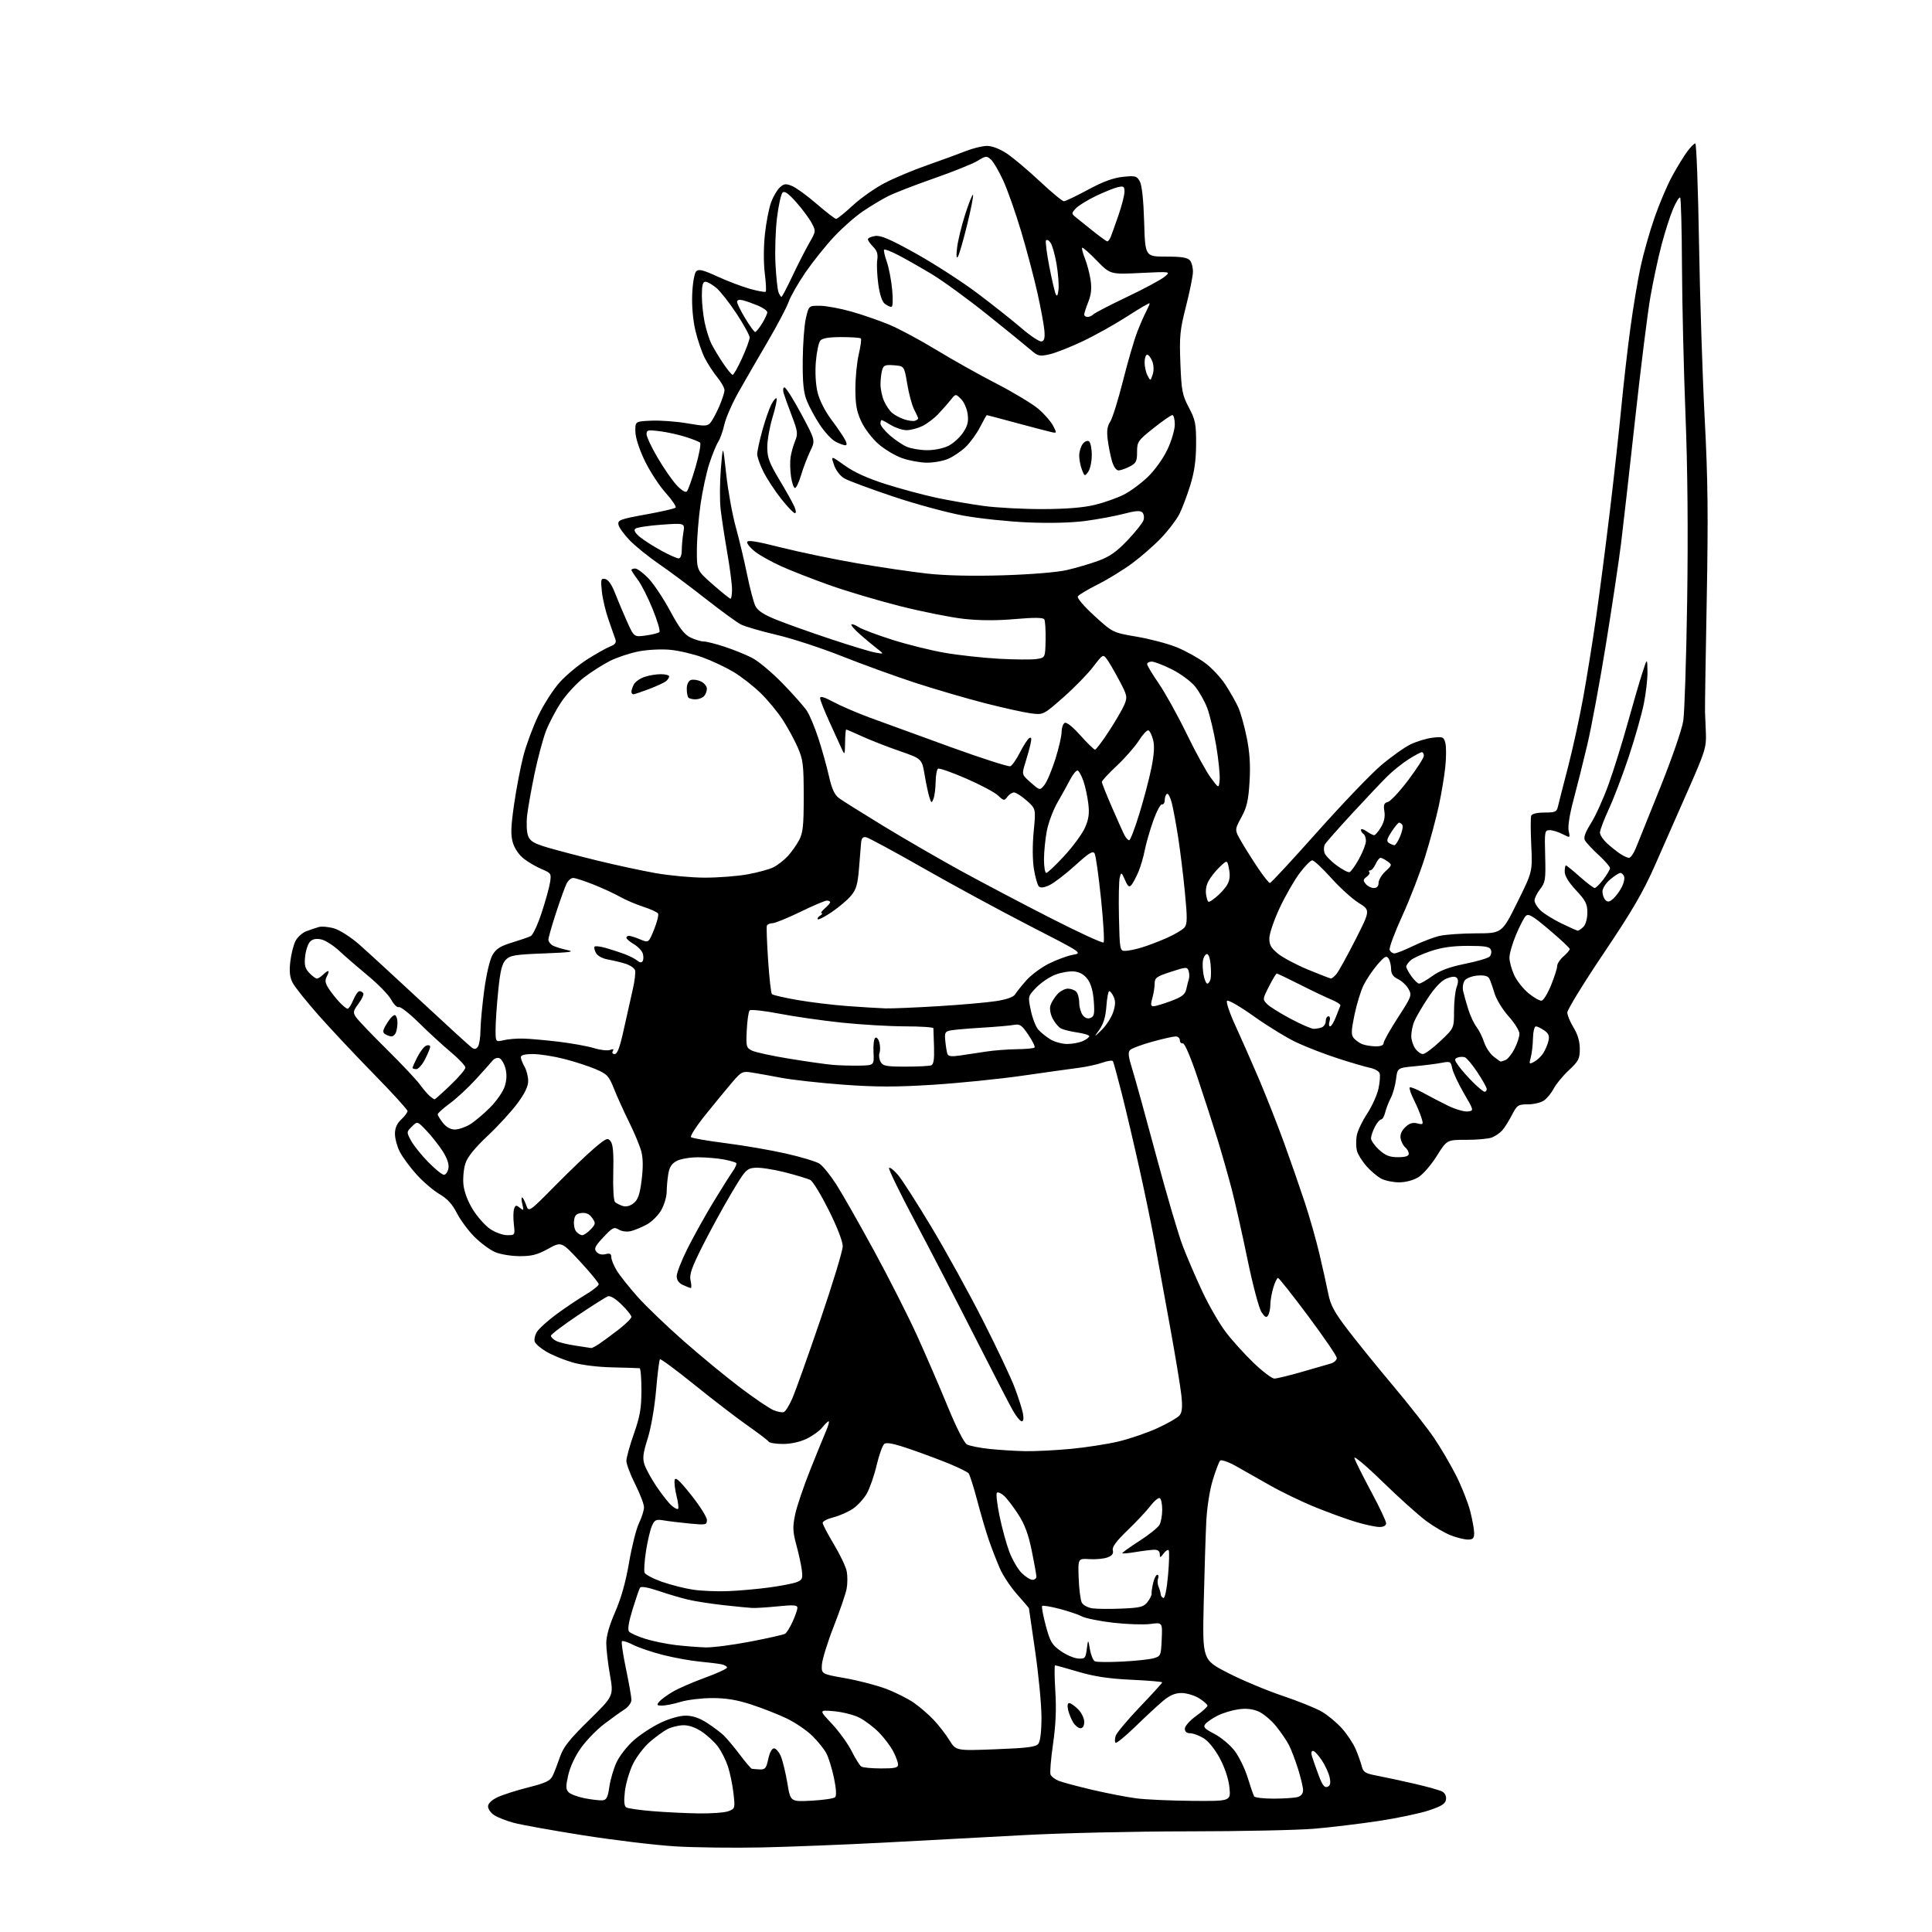 <?xml version="1.0" encoding="UTF-8" standalone="no"?>
<svg 
  version="1.1" 
  xmlns="http://www.w3.org/2000/svg" 
  xmlns:xlink="http://www.w3.org/1999/xlink" 
  xmlns:svg="http://www.w3.org/2000/svg"
  xmlns:rdf="http://www.w3.org/1999/02/22-rdf-syntax-ns#"
  xmlns:cc="http://creativecommons.org/ns#"
  xmlns:dc="http://purl.org/dc/elements/1.1/"
  viewBox="0 0 768 768"
  width="768"
  height="768"
>
<style>svg {background-color: white; }</style>"
<path stroke="none" fill="black" fill-rule="evenodd" d="M303.00,734.38C291.73,734.62 276.11,734.43 268.29,733.95C260.48,733.47 244.05,731.49 231.79,729.56C219.53,727.62 207.11,725.39 204.19,724.59C201.27,723.80 197.78,722.43 196.44,721.55C195.10,720.67 194.00,719.12 194.00,718.09C194.00,716.92 195.40,715.56 197.75,714.44C199.81,713.46 205.32,711.69 210.00,710.52C216.88,708.78 218.72,707.91 219.68,705.94C220.33,704.60 221.62,701.25 222.56,698.50C223.92,694.50 226.22,691.57 234.10,683.84C243.94,674.18 243.94,674.18 242.47,665.84C241.66,661.25 241.00,655.55 241.00,653.16C241.00,650.38 242.27,645.94 244.54,640.77C246.89,635.42 248.75,628.83 250.06,621.13C251.15,614.75 252.93,607.70 254.02,605.45C255.11,603.21 256.00,600.37 256.00,599.16C256.00,597.94 254.43,593.82 252.50,590.00C250.57,586.18 249.00,582.00 249.00,580.73C249.00,579.45 250.34,574.60 251.98,569.95C254.40,563.08 254.96,559.87 254.98,552.75C254.99,547.94 254.66,543.95 254.25,543.89C253.84,543.83 249.00,543.68 243.50,543.55C237.52,543.42 231.09,542.62 227.50,541.56C224.20,540.59 219.64,538.73 217.37,537.42C215.09,536.12 212.95,534.30 212.59,533.39C212.24,532.47 212.66,530.64 213.52,529.32C214.39,528.00 217.85,524.89 221.23,522.41C224.60,519.93 229.75,516.46 232.68,514.71C235.61,512.96 238.00,511.07 238.00,510.50C238.00,509.93 234.67,505.87 230.59,501.48C223.19,493.50 223.19,493.50 217.86,496.44C213.60,498.79 211.34,499.37 206.52,499.34C203.21,499.33 198.83,498.60 196.79,497.72C194.75,496.85 191.07,494.12 188.60,491.66C186.14,489.19 182.99,484.94 181.61,482.21C179.82,478.69 177.80,476.48 174.66,474.65C172.22,473.22 168.12,469.70 165.54,466.83C162.95,463.96 159.98,459.91 158.92,457.84C157.86,455.77 157.00,452.57 157.00,450.71C157.00,448.42 157.79,446.60 159.50,445.00C160.88,443.71 162.00,442.20 162.00,441.65C162.00,441.10 156.02,434.54 148.71,427.07C141.40,419.61 131.47,409.04 126.65,403.59C121.83,398.14 117.19,392.33 116.33,390.67C115.19,388.46 114.94,386.20 115.40,382.24C115.75,379.26 116.68,375.58 117.47,374.05C118.26,372.53 120.16,370.80 121.70,370.21C123.24,369.62 125.49,368.85 126.71,368.51C127.92,368.17 130.72,368.43 132.92,369.09C135.13,369.76 139.54,372.59 142.72,375.38C145.90,378.18 156.98,388.35 167.34,397.98C177.70,407.62 186.83,415.95 187.62,416.50C188.65,417.21 189.33,417.07 190.01,416.00C190.54,415.18 190.99,412.25 191.00,409.50C191.02,406.75 191.69,399.62 192.48,393.66C193.31,387.41 194.70,381.47 195.75,379.66C197.18,377.18 198.85,376.11 203.53,374.68C206.82,373.68 210.18,372.52 211.00,372.10C211.82,371.69 213.75,367.57 215.27,362.95C216.80,358.32 218.32,352.87 218.64,350.83C219.21,347.29 219.07,347.06 215.42,345.53C213.32,344.66 210.14,342.82 208.34,341.44C206.37,339.94 204.60,337.39 203.89,335.04C202.96,331.91 203.05,328.87 204.35,319.78C205.25,313.53 206.92,304.84 208.05,300.46C209.19,296.08 211.87,288.86 214.01,284.42C216.15,279.97 219.96,274.04 222.48,271.24C225.00,268.44 229.98,264.29 233.56,262.03C237.14,259.77 241.23,257.48 242.65,256.94C244.47,256.25 245.06,255.45 244.66,254.23C244.35,253.28 243.13,249.80 241.95,246.50C240.77,243.20 239.56,238.09 239.25,235.15C238.75,230.31 238.88,229.83 240.57,230.16C241.74,230.38 243.16,232.38 244.38,235.51C245.44,238.25 247.60,243.37 249.17,246.88C252.02,253.27 252.02,253.27 256.72,252.62C259.30,252.27 261.74,251.65 262.13,251.24C262.52,250.83 261.32,246.74 259.45,242.14C257.59,237.54 254.92,232.28 253.53,230.45C252.14,228.63 251.00,226.88 251.00,226.57C251.00,226.26 251.68,226.00 252.50,226.00C253.33,226.00 255.69,227.75 257.75,229.89C259.81,232.03 263.70,237.85 266.38,242.84C270.12,249.78 272.04,252.26 274.54,253.45C276.33,254.30 278.67,255.00 279.74,255.00C280.80,255.00 284.55,255.94 288.06,257.10C291.58,258.25 296.49,260.24 298.98,261.52C301.47,262.80 306.92,267.37 311.10,271.67C315.28,275.98 319.60,280.85 320.71,282.50C321.81,284.15 323.89,289.10 325.32,293.50C326.76,297.90 328.64,304.65 329.51,308.50C330.68,313.67 331.75,315.97 333.57,317.31C334.92,318.30 342.93,323.32 351.35,328.46C359.78,333.59 373.61,341.60 382.09,346.24C390.56,350.88 406.61,359.33 417.75,365.01C428.88,370.69 438.31,375.02 438.69,374.64C439.07,374.26 438.62,366.49 437.68,357.36C436.74,348.24 435.60,340.10 435.13,339.27C434.46,338.07 432.92,339.02 427.40,344.02C423.60,347.46 419.03,350.97 417.24,351.83C415.03,352.88 413.65,353.05 412.96,352.36C412.40,351.80 411.52,348.68 410.99,345.42C410.42,341.85 410.39,335.93 410.91,330.50C411.78,321.50 411.78,321.50 408.14,318.26C406.14,316.49 403.87,315.02 403.11,315.01C402.35,315.01 401.14,315.79 400.44,316.75C399.24,318.39 399.01,318.36 396.72,316.21C395.38,314.95 389.67,311.91 384.03,309.47C378.39,307.02 373.38,305.26 372.89,305.57C372.40,305.87 371.97,308.23 371.93,310.81C371.89,313.39 371.51,316.40 371.08,317.50C370.34,319.39 370.25,319.36 369.47,317.00C369.02,315.62 368.16,311.60 367.56,308.06C366.47,301.62 366.47,301.62 357.49,298.51C352.54,296.79 345.86,294.18 342.63,292.69C339.40,291.21 336.59,290.00 336.38,290.00C336.17,290.00 335.97,292.36 335.93,295.25C335.87,299.96 335.75,300.24 334.75,298.00C334.14,296.62 331.92,291.76 329.82,287.19C327.72,282.62 326.00,278.28 326.00,277.54C326.00,276.60 327.59,277.05 331.25,279.02C334.14,280.58 340.77,283.43 346.00,285.36C351.23,287.29 365.58,292.52 377.91,296.98C390.24,301.44 400.91,304.87 401.62,304.59C402.33,304.32 404.05,301.85 405.44,299.12C406.83,296.38 408.49,293.81 409.14,293.42C409.98,292.89 410.14,293.51 409.68,295.59C409.34,297.19 408.40,300.62 407.59,303.20C406.12,307.90 406.12,307.90 409.75,311.08C413.37,314.26 413.37,314.26 415.17,312.04C416.16,310.81 418.10,306.23 419.49,301.85C420.87,297.48 422.00,292.60 422.00,291.01C422.00,289.42 422.54,287.79 423.19,287.38C423.94,286.92 426.30,288.79 429.46,292.32C432.26,295.44 434.88,298.00 435.29,298.00C435.70,298.00 438.20,294.70 440.83,290.66C443.47,286.62 446.23,281.86 446.97,280.08C448.22,277.05 448.09,276.43 444.90,270.43C443.03,266.91 440.81,263.11 439.98,261.99C438.49,260.00 438.35,260.08 434.53,265.09C432.37,267.93 427.03,273.39 422.67,277.23C414.73,284.22 414.73,284.22 409.68,283.55C406.90,283.18 398.69,281.36 391.43,279.50C384.18,277.64 371.78,274.01 363.87,271.44C355.97,268.86 342.84,264.10 334.69,260.86C326.54,257.62 314.84,253.79 308.69,252.36C302.54,250.92 296.17,249.07 294.54,248.24C292.92,247.41 286.62,242.82 280.54,238.05C274.47,233.27 266.12,227.05 262.00,224.23C257.88,221.40 252.62,217.16 250.33,214.80C248.03,212.43 246.01,209.61 245.83,208.52C245.53,206.74 246.63,206.33 256.69,204.52C262.84,203.41 268.18,202.18 268.56,201.79C268.94,201.40 267.16,198.75 264.60,195.90C262.03,193.05 258.30,187.30 256.29,183.13C254.06,178.49 252.61,173.97 252.57,171.52C252.50,167.50 252.50,167.50 259.00,167.22C262.57,167.07 268.99,167.55 273.26,168.29C280.15,169.48 281.17,169.46 282.39,168.07C283.14,167.21 284.71,164.31 285.88,161.62C287.04,158.94 288.00,156.01 288.00,155.10C288.00,154.20 286.71,151.89 285.14,149.98C283.57,148.07 281.32,144.60 280.13,142.27C278.95,139.95 277.27,135.00 276.40,131.27C275.44,127.14 274.96,121.49 275.17,116.79C275.36,112.45 276.05,108.55 276.75,107.85C277.74,106.86 279.47,107.29 285.24,109.94C289.24,111.77 295.07,113.98 298.20,114.85C301.34,115.72 304.12,116.21 304.38,115.95C304.65,115.69 304.48,112.34 304.00,108.52C303.50,104.46 303.53,98.01 304.07,93.03C304.58,88.34 305.69,82.64 306.54,80.37C307.38,78.10 308.94,75.46 310.01,74.49C311.67,72.99 312.38,72.91 314.90,73.96C316.53,74.63 320.93,77.84 324.68,81.09C328.43,84.34 331.89,86.99 332.37,87.00C332.84,87.00 335.80,84.62 338.94,81.72C342.08,78.81 347.76,74.80 351.57,72.81C355.38,70.81 363.00,67.61 368.50,65.69C374.00,63.77 380.88,61.26 383.79,60.10C386.69,58.95 390.56,58.00 392.37,58.00C394.35,58.00 397.45,59.19 400.17,60.99C402.65,62.63 408.54,67.58 413.25,71.99C417.95,76.40 422.30,80.00 422.91,80.00C423.52,80.00 427.82,77.94 432.47,75.43C438.40,72.22 442.53,70.70 446.35,70.30C451.33,69.79 451.90,69.94 453.10,72.12C453.94,73.63 454.56,79.51 454.82,88.25C455.23,102.00 455.23,102.00 463.49,102.00C469.70,102.00 472.07,102.38 473.03,103.53C473.73,104.38 474.26,106.47 474.21,108.19C474.16,109.90 472.91,116.05 471.43,121.85C469.04,131.24 468.80,133.70 469.22,144.44C469.65,155.33 469.97,157.04 472.59,162.00C475.19,166.91 475.49,168.46 475.47,176.50C475.44,183.03 474.80,187.56 473.12,192.99C471.84,197.11 469.89,202.25 468.79,204.41C467.68,206.58 464.50,210.77 461.70,213.72C458.91,216.67 453.67,221.26 450.06,223.93C446.45,226.59 440.27,230.38 436.32,232.36C432.38,234.33 428.84,236.45 428.46,237.06C428.06,237.71 430.84,240.98 435.06,244.82C442.34,251.47 442.34,251.47 451.92,253.10C457.19,254.00 464.33,255.89 467.80,257.31C471.26,258.73 476.29,261.51 478.97,263.48C481.65,265.44 485.35,269.40 487.20,272.28C489.05,275.15 491.32,279.16 492.24,281.20C493.16,283.23 494.67,288.62 495.59,293.16C496.79,299.06 497.11,304.08 496.72,310.68C496.27,318.18 495.65,320.87 493.45,324.91C490.74,329.89 490.74,329.89 493.53,334.69C495.07,337.34 498.07,342.09 500.20,345.25C502.33,348.41 504.41,351.00 504.82,351.00C505.23,351.00 513.65,341.92 523.53,330.82C533.42,319.72 544.81,307.81 548.86,304.35C552.91,300.90 558.24,297.10 560.70,295.90C563.17,294.71 567.14,293.51 569.54,293.24C573.59,292.79 573.95,292.94 574.56,295.40C574.93,296.85 574.92,301.07 574.54,304.77C574.16,308.47 572.99,315.49 571.94,320.37C570.89,325.25 568.43,334.39 566.46,340.69C564.50,346.98 560.41,357.55 557.38,364.17C554.35,370.80 552.11,376.84 552.40,377.61C552.70,378.37 553.55,379.00 554.29,379.00C555.04,379.00 558.43,377.65 561.83,376.00C565.24,374.35 569.93,372.57 572.26,372.03C574.59,371.49 581.12,371.04 586.78,371.02C597.05,371.00 597.05,371.00 603.13,358.75C609.20,346.50 609.20,346.50 608.70,336.00C608.42,330.23 608.42,324.94 608.68,324.25C608.98,323.49 611.05,323.00 613.97,323.00C618.13,323.00 618.83,322.70 619.27,320.75C619.55,319.51 621.36,312.43 623.29,305.00C625.22,297.57 627.97,284.98 629.40,277.00C630.84,269.02 633.12,254.85 634.46,245.50C635.81,236.15 638.26,217.25 639.91,203.50C641.57,189.75 643.62,171.07 644.49,162.00C645.35,152.93 646.97,138.75 648.09,130.50C649.20,122.25 651.03,111.27 652.15,106.09C653.26,100.92 655.75,92.14 657.67,86.59C659.59,81.04 662.76,73.58 664.72,70.00C666.67,66.42 669.36,62.04 670.69,60.25C672.01,58.46 673.46,57.00 673.91,57.00C674.35,57.00 675.02,74.89 675.39,96.75C675.76,118.61 676.78,150.00 677.65,166.50C678.91,190.34 679.07,205.12 678.45,238.50C678.01,261.60 677.71,281.62 677.77,283.00C677.83,284.38 677.99,288.20 678.12,291.50C678.34,297.02 677.77,298.82 671.08,314.00C667.08,323.07 661.13,336.57 657.86,344.00C653.19,354.59 648.80,362.13 637.45,379.00C629.50,390.82 623.01,401.40 623.03,402.50C623.05,403.60 624.17,406.30 625.53,408.50C627.17,411.17 627.99,413.98 627.99,416.93C628.00,420.87 627.52,421.81 623.65,425.43C621.25,427.67 618.55,430.94 617.65,432.69C616.75,434.44 615.01,436.58 613.78,437.44C612.56,438.30 609.68,439.00 607.38,439.00C603.48,439.00 603.06,439.28 601.00,443.25C599.80,445.59 598.06,448.34 597.15,449.36C596.24,450.39 594.39,451.66 593.02,452.18C591.66,452.70 587.09,453.11 582.86,453.10C575.17,453.09 575.17,453.09 571.13,459.53C568.91,463.08 565.61,466.88 563.79,467.98C561.85,469.17 558.74,469.99 556.20,470.00C553.84,470.00 550.64,469.35 549.10,468.55C547.56,467.75 544.89,465.50 543.16,463.53C541.44,461.57 539.74,458.82 539.39,457.43C539.04,456.03 539.00,453.39 539.30,451.55C539.60,449.71 541.43,445.80 543.37,442.85C545.32,439.91 547.38,435.39 547.95,432.81C548.52,430.23 548.72,427.44 548.41,426.62C548.09,425.80 546.41,424.84 544.67,424.49C542.92,424.14 537.23,422.48 532.00,420.79C526.77,419.11 519.31,416.23 515.42,414.40C511.53,412.57 503.90,407.90 498.47,404.03C493.05,400.16 488.23,397.37 487.77,397.83C487.31,398.29 488.78,402.68 491.04,407.58C493.30,412.49 497.55,422.12 500.48,429.00C503.41,435.88 507.92,447.35 510.51,454.50C513.10,461.65 516.78,472.23 518.68,478.00C520.59,483.77 523.21,493.00 524.50,498.50C525.80,504.00 527.38,511.07 528.00,514.22C528.91,518.86 530.40,521.61 535.84,528.72C539.53,533.55 547.66,543.58 553.90,551.00C560.14,558.42 567.43,567.72 570.09,571.65C572.75,575.58 576.70,582.33 578.88,586.65C581.05,590.97 583.54,597.26 584.41,600.64C585.29,604.02 586.00,607.96 586.00,609.39C586.00,611.50 585.53,612.00 583.52,612.00C582.16,612.00 579.12,611.26 576.77,610.35C574.42,609.44 570.02,606.88 567.00,604.66C563.98,602.43 556.16,595.41 549.62,589.05C542.93,582.54 538.04,578.44 538.41,579.65C538.77,580.83 541.75,586.79 545.03,592.90C548.32,599.01 551.00,604.68 551.00,605.50C551.00,606.45 550.04,607.00 548.36,607.00C546.90,607.00 542.73,606.11 539.09,605.03C535.44,603.94 528.10,601.28 522.78,599.11C517.46,596.95 509.36,593.04 504.80,590.43C500.23,587.82 494.10,584.35 491.17,582.72C488.20,581.08 485.47,580.15 485.01,580.63C484.56,581.11 483.24,584.59 482.09,588.36C480.87,592.35 479.79,599.27 479.51,604.86C479.25,610.16 478.79,624.69 478.50,637.15C477.97,659.80 477.97,659.80 488.12,665.01C493.71,667.88 503.44,671.96 509.74,674.08C516.05,676.20 523.12,679.05 525.44,680.41C527.77,681.77 531.35,684.75 533.40,687.02C535.46,689.30 537.94,693.04 538.91,695.33C539.89,697.62 540.98,700.71 541.34,702.18C541.92,704.51 542.74,705.00 547.75,705.94C550.91,706.54 557.55,707.97 562.50,709.12C567.45,710.27 572.31,711.64 573.31,712.17C574.41,712.76 575.00,714.00 574.81,715.32C574.57,717.03 573.09,717.97 568.00,719.67C564.42,720.86 555.42,722.75 548.00,723.87C540.58,724.99 529.10,726.38 522.50,726.94C515.90,727.51 493.28,727.98 472.24,727.99C451.20,728.00 421.72,728.67 406.74,729.50C391.76,730.32 366.90,731.65 351.50,732.46C336.10,733.27 314.27,734.13 303.00,734.38zM277.68,720.86C282.74,720.94 288.08,720.54 289.56,719.98C292.20,718.97 292.24,718.83 291.56,712.81C291.18,709.43 290.17,704.60 289.33,702.08C288.48,699.56 286.68,696.02 285.32,694.21C283.95,692.40 281.06,689.74 278.88,688.30C276.33,686.62 273.68,685.73 271.47,685.81C269.57,685.88 266.78,686.59 265.26,687.38C263.74,688.18 260.61,690.45 258.31,692.44C256.01,694.43 252.98,698.40 251.58,701.28C250.19,704.15 248.76,709.03 248.40,712.12C247.95,716.01 248.12,717.96 248.95,718.47C249.61,718.88 254.28,719.55 259.32,719.96C264.37,720.38 272.63,720.78 277.68,720.86zM239.49,715.66C241.10,715.53 241.62,714.49 242.23,710.26C242.64,707.38 243.94,702.98 245.11,700.49C246.28,698.00 249.32,694.11 251.87,691.85C254.42,689.58 259.20,686.44 262.50,684.87C266.05,683.17 270.16,682.00 272.55,682.00C275.32,682.00 278.02,682.91 281.05,684.87C283.50,686.45 286.51,688.72 287.74,689.90C288.97,691.09 291.84,694.52 294.11,697.53C296.38,700.54 298.52,703.05 298.87,703.12C299.22,703.18 300.62,703.30 301.99,703.37C304.15,703.48 304.61,702.93 305.39,699.25C305.93,696.69 306.84,695.00 307.69,695.00C308.47,695.00 309.70,696.46 310.44,698.25C311.17,700.04 312.32,704.82 313.00,708.87C314.22,716.24 314.22,716.24 322.63,715.80C327.26,715.55 331.47,714.93 331.98,714.42C332.57,713.83 332.40,710.98 331.53,706.82C330.77,703.17 329.41,698.76 328.52,697.03C327.62,695.31 325.06,692.11 322.81,689.94C320.57,687.76 315.98,684.66 312.62,683.06C309.25,681.45 302.96,678.98 298.62,677.57C292.94,675.72 288.62,675.00 283.12,675.01C278.93,675.02 273.29,675.69 270.59,676.51C267.89,677.33 264.57,678.00 263.22,678.00C261.10,678.00 260.94,677.78 262.05,676.44C262.76,675.59 265.18,673.81 267.42,672.50C269.66,671.18 275.44,668.67 280.25,666.92C285.06,665.17 289.00,663.35 289.00,662.89C289.00,662.42 287.99,661.83 286.75,661.58C285.51,661.32 281.57,660.84 278.00,660.50C274.43,660.16 267.94,658.98 263.59,657.88C259.23,656.78 253.90,654.97 251.74,653.87C249.58,652.76 247.55,652.12 247.23,652.43C246.92,652.75 247.64,657.66 248.83,663.35C250.02,669.04 251.00,674.61 251.00,675.73C251.00,676.86 249.78,678.55 248.25,679.52C246.74,680.48 243.11,683.08 240.18,685.31C237.25,687.53 233.11,691.79 230.98,694.77C228.65,698.02 226.62,702.36 225.88,705.64C224.86,710.19 224.89,711.32 226.08,712.49C226.86,713.26 229.75,714.32 232.50,714.85C235.25,715.38 238.40,715.74 239.49,715.66zM473.89,715.87C489.28,716.00 489.28,716.00 488.72,710.53C488.37,707.17 486.91,702.74 484.93,699.02C483.02,695.44 480.41,692.18 478.49,690.99C476.72,689.90 474.30,689.00 473.13,689.00C471.73,689.00 471.00,688.37 471.00,687.17C471.00,686.15 472.98,683.92 475.50,682.11C477.98,680.33 480.00,678.49 480.00,678.02C480.00,677.55 478.48,676.23 476.63,675.08C474.78,673.94 471.65,673.00 469.67,673.00C467.08,673.00 465.00,673.90 462.28,676.18C460.20,677.93 455.25,682.52 451.28,686.38C447.31,690.24 443.78,693.11 443.44,692.77C443.10,692.43 443.12,691.19 443.49,690.03C443.86,688.86 448.18,683.70 453.08,678.57C457.99,673.44 462.00,669.03 462.00,668.77C462.00,668.51 456.49,668.04 449.75,667.73C440.82,667.31 435.12,666.46 428.73,664.58C423.91,663.16 419.72,662.00 419.42,662.00C419.11,662.00 419.16,666.61 419.51,672.25C419.96,679.36 419.68,685.79 418.60,693.24C417.75,699.14 417.30,704.61 417.60,705.40C417.90,706.18 419.35,707.30 420.82,707.90C422.29,708.49 428.35,710.11 434.27,711.50C440.19,712.88 448.07,714.40 451.77,714.88C455.47,715.36 465.43,715.80 473.89,715.87zM506.31,714.99C510.26,714.98 514.51,714.70 515.75,714.37C517.20,713.98 518.00,713.01 517.99,711.63C517.98,710.46 517.09,706.69 516.02,703.26C514.94,699.83 513.32,695.55 512.41,693.76C511.50,691.97 509.16,688.53 507.21,686.13C505.26,683.73 502.09,681.10 500.16,680.29C497.76,679.29 495.21,679.04 492.10,679.51C489.59,679.88 485.93,681.01 483.96,682.02C481.98,683.03 479.82,684.51 479.16,685.31C478.16,686.52 478.76,687.18 482.73,689.24C485.35,690.61 488.95,693.60 490.72,695.90C492.50,698.20 494.86,703.03 495.97,706.63C497.08,710.23 498.24,713.58 498.55,714.09C498.86,714.59 502.35,714.99 506.31,714.99zM527.65,710.30C528.78,709.87 529.03,708.89 528.57,706.62C528.23,704.92 526.83,701.84 525.46,699.77C524.09,697.69 522.50,696.00 521.92,696.00C521.29,696.00 521.14,696.90 521.56,698.25C521.94,699.49 523.12,702.84 524.18,705.70C525.62,709.58 526.50,710.75 527.65,710.30zM350.25,702.98C355.67,703.00 357.00,702.70 357.00,701.46C357.00,700.61 356.13,698.25 355.08,696.21C354.02,694.17 351.46,690.78 349.39,688.67C347.32,686.57 343.83,683.93 341.64,682.81C339.44,681.69 334.91,680.54 331.57,680.24C325.50,679.71 325.50,679.71 330.65,685.19C333.48,688.20 337.03,693.10 338.53,696.08C340.03,699.06 341.77,701.83 342.38,702.23C343.00,702.64 346.54,702.98 350.25,702.98zM395.75,695.36C408.36,694.88 411.75,694.45 412.75,693.19C413.54,692.19 414.00,688.31 414.00,682.56C413.99,677.58 412.87,665.85 411.51,656.50C410.14,647.15 409.02,639.40 409.01,639.28C409.00,639.16 406.91,636.72 404.36,633.84C401.81,630.97 398.72,626.34 397.50,623.56C396.28,620.78 394.34,615.80 393.19,612.50C392.03,609.20 389.91,602.00 388.47,596.50C387.02,591.00 385.46,586.11 385.00,585.63C384.54,585.15 381.54,583.64 378.33,582.27C375.12,580.90 368.06,578.24 362.64,576.35C355.46,573.86 352.44,573.22 351.50,574.00C350.80,574.58 349.44,578.38 348.48,582.44C347.53,586.50 345.78,591.54 344.61,593.63C343.43,595.73 340.92,598.48 339.03,599.76C337.14,601.03 333.66,602.56 331.30,603.16C328.93,603.75 327.01,604.75 327.02,605.37C327.03,605.99 329.05,609.85 331.51,613.94C333.97,618.03 336.26,622.87 336.60,624.69C336.94,626.51 336.92,629.60 336.55,631.56C336.19,633.52 333.87,640.27 331.41,646.56C328.95,652.85 326.84,659.67 326.72,661.72C326.50,665.44 326.50,665.44 336.00,667.11C341.23,668.03 348.54,669.94 352.26,671.35C355.98,672.76 360.93,675.25 363.26,676.87C365.59,678.49 369.14,681.54 371.13,683.66C373.13,685.77 375.95,689.40 377.39,691.73C380.00,695.97 380.00,695.97 395.75,695.36zM429.52,687.00C428.71,687.00 427.41,685.99 426.64,684.75C425.87,683.51 424.95,681.26 424.60,679.75C424.21,678.07 424.38,677.00 425.03,677.00C425.61,677.00 427.20,678.10 428.55,679.45C429.90,680.80 431.00,683.05 431.00,684.45C431.00,686.03 430.44,687.00 429.52,687.00zM446.00,660.51C451.23,660.25 456.85,659.66 458.50,659.20C461.41,658.39 461.51,658.16 461.80,651.64C462.09,644.92 462.09,644.92 457.30,645.55C454.66,645.90 448.08,645.68 442.68,645.08C437.27,644.47 431.63,643.34 430.13,642.57C428.64,641.79 424.57,640.42 421.10,639.52C417.62,638.62 414.55,638.12 414.27,638.40C413.99,638.68 414.64,642.19 415.71,646.20C417.43,652.60 418.15,653.84 421.61,656.28C423.78,657.81 426.89,659.16 428.52,659.28C431.29,659.48 431.54,659.22 432.02,655.50C432.55,651.50 432.55,651.50 433.27,655.67C433.67,657.96 434.56,660.09 435.25,660.41C435.94,660.73 440.77,660.77 446.00,660.51zM280.54,654.87C283.32,654.94 291.30,653.90 298.29,652.56C305.28,651.22 311.50,649.81 312.10,649.44C312.71,649.06 314.05,646.90 315.08,644.63C316.11,642.36 316.97,639.88 316.98,639.13C317.00,638.03 315.52,637.91 309.25,638.54C304.99,638.97 300.38,639.26 299.00,639.19C297.62,639.12 292.45,638.61 287.50,638.06C282.55,637.51 276.25,636.53 273.50,635.88C270.75,635.23 265.47,633.67 261.77,632.41C257.58,630.99 254.80,630.51 254.42,631.13C254.08,631.67 252.75,635.56 251.45,639.76C249.89,644.82 249.42,647.80 250.06,648.57C250.59,649.21 253.47,650.50 256.46,651.44C259.46,652.39 264.96,653.51 268.70,653.95C272.44,654.38 277.77,654.80 280.54,654.87zM445.97,639.44C453.38,639.11 454.66,638.78 456.19,636.78C457.15,635.53 457.87,634.05 457.78,633.50C457.69,632.95 457.97,631.04 458.39,629.25C458.81,627.46 459.56,626.00 460.05,626.00C460.54,626.00 460.68,626.67 460.36,627.50C460.05,628.33 460.13,629.79 460.55,630.75C460.96,631.71 461.35,633.06 461.40,633.74C461.46,634.42 461.95,635.10 462.50,635.24C463.07,635.39 463.85,631.51 464.32,626.15C464.77,621.02 464.88,616.55 464.56,616.23C464.24,615.91 463.32,616.51 462.52,617.57C461.20,619.32 461.06,619.34 461.03,617.75C461.01,616.59 460.24,616.02 458.75,616.06C457.51,616.09 454.25,616.49 451.50,616.95C448.75,617.41 446.34,617.64 446.14,617.45C445.95,617.27 448.96,615.09 452.84,612.61C456.71,610.12 460.36,607.20 460.94,606.11C461.52,605.02 462.00,602.33 462.00,600.12C462.00,597.92 461.58,595.86 461.06,595.54C460.54,595.22 458.86,596.60 457.31,598.61C455.76,600.63 451.66,605.01 448.19,608.34C443.74,612.63 442.02,614.96 442.36,616.26C442.70,617.57 442.09,618.40 440.27,619.09C438.85,619.63 435.62,619.94 433.10,619.78C428.50,619.50 428.50,619.50 428.79,627.40C428.95,631.74 429.52,636.10 430.04,637.08C430.57,638.07 432.46,639.08 434.25,639.34C436.04,639.60 441.31,639.64 445.97,639.44zM289.50,632.50C293.90,632.32 301.23,631.67 305.80,631.04C310.36,630.42 315.25,629.48 316.65,628.94C318.90,628.09 319.15,627.52 318.75,624.24C318.50,622.18 317.53,617.67 316.58,614.22C315.14,608.92 315.05,607.06 316.04,602.22C316.68,599.07 319.36,591.10 322.00,584.50C324.63,577.90 327.52,570.81 328.41,568.75C329.30,566.69 329.75,565.00 329.41,565.00C329.07,565.00 327.93,566.09 326.89,567.41C325.85,568.74 323.05,570.76 320.68,571.91C318.03,573.20 314.40,574.00 311.24,574.00C308.42,574.00 305.86,573.58 305.55,573.07C305.23,572.56 301.44,569.67 297.12,566.65C292.81,563.62 283.33,556.35 276.07,550.48C268.80,544.61 262.62,540.04 262.34,540.33C262.05,540.62 261.36,546.17 260.80,552.67C260.21,559.48 258.79,567.61 257.47,571.83C255.57,577.85 255.36,579.73 256.24,582.33C256.84,584.07 259.00,587.98 261.04,591.00C263.08,594.02 265.71,597.36 266.88,598.41C268.05,599.46 269.25,600.08 269.55,599.78C269.85,599.49 269.58,597.21 268.95,594.72C268.33,592.24 267.98,589.37 268.18,588.35C268.46,586.96 270.09,588.44 274.77,594.32C278.20,598.61 281.00,603.07 281.00,604.21C281.00,606.17 280.63,606.25 274.25,605.64C270.54,605.29 265.90,604.73 263.95,604.40C260.80,603.87 260.27,604.11 259.17,606.52C258.49,608.01 257.43,612.49 256.81,616.48C256.19,620.47 255.93,624.37 256.22,625.14C256.52,625.91 259.63,627.55 263.13,628.79C266.63,630.02 272.20,631.43 275.50,631.92C278.80,632.42 285.10,632.68 289.50,632.50zM410.42,628.00C411.29,628.00 412.00,627.44 411.99,626.75C411.98,626.06 411.16,621.45 410.15,616.50C408.82,609.96 407.36,606.00 404.78,602.00C402.83,598.98 400.28,595.64 399.11,594.59C397.94,593.54 396.67,593.00 396.28,593.39C395.89,593.78 396.36,597.93 397.32,602.61C398.29,607.29 400.03,613.68 401.20,616.80C402.37,619.92 404.56,623.72 406.08,625.24C407.60,626.76 409.56,628.00 410.42,628.00zM407.50,576.86C411.35,576.94 419.45,576.53 425.50,575.97C431.55,575.40 440.12,574.08 444.55,573.03C448.97,571.99 455.95,569.60 460.05,567.73C464.15,565.86 468.12,563.57 468.89,562.65C469.91,561.40 470.10,559.35 469.62,554.73C469.26,551.30 467.16,538.60 464.95,526.50C462.74,514.40 460.03,499.55 458.93,493.50C457.83,487.45 455.13,474.40 452.93,464.50C450.72,454.60 447.55,441.11 445.88,434.53C444.21,427.94 442.64,422.23 442.40,421.83C442.15,421.43 440.26,421.70 438.20,422.43C436.14,423.15 431.99,424.06 428.98,424.45C425.97,424.84 415.85,426.25 406.50,427.60C397.15,428.94 381.06,430.57 370.75,431.22C356.13,432.14 348.30,432.13 335.25,431.18C326.04,430.50 314.90,429.27 310.50,428.43C306.10,427.59 300.80,426.64 298.71,426.32C295.19,425.77 294.67,426.03 291.21,430.06C289.17,432.44 284.43,438.19 280.69,442.83C276.94,447.47 274.24,451.61 274.69,452.03C275.13,452.45 281.31,453.52 288.42,454.42C295.52,455.32 306.30,457.17 312.37,458.54C318.43,459.91 324.46,461.73 325.76,462.58C327.06,463.43 330.06,467.14 332.43,470.81C334.79,474.49 341.57,486.40 347.49,497.28C353.41,508.16 361.05,523.24 364.48,530.78C367.91,538.33 373.37,550.95 376.61,558.84C380.17,567.51 383.25,573.58 384.40,574.20C385.44,574.77 389.49,575.57 393.40,575.98C397.30,576.39 403.65,576.79 407.50,576.86zM406.17,565.00C405.57,565.00 403.99,563.09 402.66,560.75C401.32,558.41 394.41,545.02 387.30,531.00C380.18,516.98 369.51,496.36 363.57,485.20C357.63,474.03 353.06,464.61 353.41,464.26C353.76,463.91 355.36,465.17 356.97,467.06C358.58,468.95 364.62,478.38 370.39,488.00C376.16,497.62 385.34,514.27 390.78,525.00C396.23,535.73 401.87,547.65 403.32,551.50C404.78,555.35 406.25,559.96 406.61,561.75C407.02,563.81 406.85,565.00 406.17,565.00zM311.61,561.32C312.27,561.07 313.82,558.53 315.05,555.68C316.28,552.83 321.27,538.82 326.14,524.55C331.02,510.28 335.00,497.15 335.00,495.38C335.00,493.48 332.74,487.65 329.46,481.09C326.41,475.01 323.13,469.60 322.16,469.09C321.19,468.57 316.66,467.19 312.08,466.02C307.50,464.85 302.13,464.03 300.16,464.20C296.76,464.48 296.25,465.04 290.64,474.50C287.37,480.00 282.26,489.35 279.28,495.28C274.94,503.90 273.98,506.65 274.51,509.03C274.87,510.66 274.92,512.00 274.63,512.00C274.33,512.00 272.95,511.48 271.55,510.84C269.85,510.06 269.00,508.88 269.00,507.27C269.00,505.95 270.96,500.96 273.36,496.18C275.76,491.41 280.31,483.23 283.48,478.00C286.65,472.77 290.14,467.24 291.23,465.69C292.32,464.15 292.96,462.63 292.65,462.32C292.34,462.00 290.15,461.37 287.79,460.92C285.43,460.46 280.89,460.07 277.70,460.04C274.50,460.02 270.64,460.65 269.09,461.45C267.01,462.53 266.11,463.90 265.65,466.70C265.30,468.79 265.02,472.01 265.01,473.86C265.00,475.71 264.05,478.92 262.88,481.00C261.72,483.07 259.13,485.66 257.13,486.75C255.13,487.85 252.27,489.03 250.76,489.39C249.17,489.76 247.16,489.50 245.96,488.77C244.11,487.63 243.48,487.94 239.87,491.80C236.50,495.39 236.04,496.35 237.09,497.61C237.88,498.56 239.22,498.91 240.68,498.55C242.45,498.10 243.00,498.38 243.00,499.73C243.01,500.70 243.96,503.07 245.13,505.00C246.30,506.93 249.99,511.59 253.33,515.36C256.68,519.14 265.04,527.17 271.92,533.21C278.79,539.25 288.94,547.59 294.45,551.74C299.97,555.90 305.81,559.86 307.44,560.54C309.07,561.23 310.94,561.58 311.61,561.32zM506.57,548.00C507.53,548.00 512.40,546.82 517.40,545.38C522.41,543.95 527.62,542.43 529.00,542.03C530.38,541.62 531.45,540.60 531.38,539.77C531.32,538.93 526.19,531.44 519.99,523.12C513.79,514.81 508.41,508.00 508.02,508.00C507.63,508.00 506.80,509.74 506.16,511.87C505.52,513.99 504.99,517.03 504.98,518.62C504.98,520.20 504.58,522.12 504.09,522.88C503.41,523.96 502.83,523.67 501.43,521.54C500.45,520.04 497.95,510.60 495.88,500.55C493.81,490.50 491.01,478.06 489.67,472.89C488.33,467.73 485.78,458.77 484.01,453.00C482.23,447.23 478.66,436.20 476.08,428.50C473.27,420.12 470.90,414.60 470.19,414.75C469.53,414.89 469.00,414.32 469.00,413.50C469.00,412.67 468.24,412.00 467.31,412.00C466.39,412.00 462.22,412.94 458.06,414.09C453.90,415.24 449.95,416.71 449.28,417.35C448.32,418.26 448.50,419.91 450.09,425.01C451.21,428.58 455.48,444.02 459.58,459.32C463.68,474.63 468.44,490.83 470.17,495.32C471.89,499.82 475.42,508.00 478.00,513.50C480.58,519.00 484.74,526.20 487.25,529.50C489.75,532.80 494.73,538.31 498.31,541.75C501.90,545.19 505.61,548.00 506.57,548.00zM235.00,535.87C235.28,535.94 236.68,535.20 238.13,534.24C239.57,533.29 243.06,530.72 245.88,528.54C248.69,526.36 251.00,524.09 251.00,523.49C251.00,522.89 249.23,520.68 247.07,518.57C244.61,516.16 242.57,514.95 241.60,515.32C240.76,515.65 235.32,519.09 229.53,522.98C223.74,526.87 219.00,530.47 219.00,530.99C219.00,531.51 219.90,532.41 221.00,533.00C222.10,533.59 225.59,534.45 228.75,534.91C231.91,535.38 234.72,535.81 235.00,535.87zM201.61,491.00C204.74,491.00 204.75,490.98 204.25,486.55C203.98,484.10 204.04,481.35 204.39,480.43C204.93,479.01 205.26,478.97 206.68,480.14C208.16,481.36 208.26,481.22 207.65,478.75C207.27,477.24 207.22,476.00 207.53,476.00C207.85,476.00 208.57,477.34 209.14,478.98C210.18,481.96 210.18,481.96 220.84,471.17C226.70,465.24 233.75,458.50 236.50,456.20C241.09,452.36 241.61,452.16 242.78,453.75C243.69,454.97 243.99,458.64 243.78,466.19C243.62,472.43 243.92,477.29 244.50,477.84C245.05,478.35 246.45,479.06 247.61,479.41C248.94,479.81 250.54,479.38 251.92,478.26C253.63,476.88 254.34,474.80 255.06,469.07C255.69,464.04 255.64,460.37 254.90,457.62C254.30,455.39 252.13,450.18 250.07,446.04C248.02,441.89 245.32,435.95 244.09,432.84C242.05,427.71 241.37,426.97 236.84,425.03C234.10,423.85 228.44,422.01 224.26,420.94C220.09,419.87 214.50,419.00 211.84,419.00C208.62,419.00 207.01,419.42 207.04,420.25C207.05,420.94 207.71,422.62 208.50,424.00C209.29,425.38 209.95,427.91 209.96,429.64C209.99,431.81 208.66,434.58 205.66,438.64C203.27,441.86 197.93,447.68 193.80,451.56C188.76,456.29 185.87,459.88 185.02,462.43C184.33,464.52 183.97,468.32 184.22,470.87C184.51,473.73 185.93,477.52 187.95,480.79C189.75,483.70 192.85,487.18 194.84,488.54C196.83,489.89 199.88,491.00 201.61,491.00zM231.45,491.00C232.11,491.00 233.62,489.97 234.81,488.70C236.82,486.56 236.86,486.25 235.39,484.14C234.29,482.57 233.00,481.98 231.15,482.19C229.08,482.43 228.43,483.11 228.18,485.31C228.00,486.86 228.39,488.77 229.05,489.56C229.71,490.35 230.79,491.00 231.45,491.00zM176.47,467.00C177.18,467.00 177.98,465.87 178.25,464.48C178.56,462.83 177.80,460.51 176.04,457.73C174.56,455.40 171.68,451.73 169.64,449.57C165.92,445.64 165.92,445.64 163.73,447.82C161.57,449.98 161.57,450.05 163.39,453.42C164.40,455.30 167.47,459.12 170.20,461.92C172.94,464.71 175.76,467.00 176.47,467.00zM555.72,460.00C558.69,460.00 560.00,459.58 560.00,458.62C560.00,457.86 559.37,456.73 558.61,456.09C557.85,455.46 557.02,453.89 556.78,452.61C556.48,451.08 557.11,449.54 558.59,448.10C560.24,446.52 561.55,446.10 563.39,446.56C565.78,447.16 565.87,447.04 565.05,444.35C564.57,442.78 563.21,439.54 562.02,437.15C560.83,434.76 560.10,432.57 560.39,432.28C560.68,431.98 563.08,432.94 565.71,434.40C568.34,435.86 572.86,438.20 575.74,439.60C578.62,440.99 582.09,441.99 583.46,441.82C585.94,441.50 585.94,441.50 581.91,434.57C579.69,430.76 577.62,426.33 577.29,424.71C576.74,421.95 576.50,421.83 573.10,422.48C571.12,422.87 566.35,423.48 562.50,423.84C555.50,424.50 555.50,424.50 554.95,429.00C554.64,431.48 553.69,434.85 552.84,436.50C551.98,438.15 550.98,440.74 550.62,442.25C550.26,443.76 549.53,445.00 549.01,445.00C548.48,445.00 547.36,446.33 546.53,447.95C545.69,449.57 545.00,451.62 545.00,452.51C545.00,453.39 546.45,455.44 548.22,457.06C550.74,459.35 552.39,460.00 555.72,460.00zM180.82,449.00C182.30,448.99 185.00,448.08 186.83,446.96C188.67,445.84 192.28,442.81 194.85,440.21C197.46,437.59 200.05,433.83 200.68,431.73C201.45,429.21 201.52,426.84 200.89,424.58C200.38,422.72 199.30,420.94 198.49,420.63C197.68,420.32 196.45,420.78 195.76,421.65C195.07,422.51 192.03,425.91 189.01,429.20C186.00,432.49 181.38,436.75 178.76,438.67C176.14,440.60 174.00,442.52 174.00,442.95C174.00,443.38 174.93,444.92 176.07,446.37C177.39,448.04 179.12,449.00 180.82,449.00zM172.77,437.00C172.98,437.00 175.82,434.46 179.07,431.35C182.33,428.24 185.00,425.11 185.00,424.38C185.00,423.66 182.41,420.91 179.25,418.27C176.09,415.63 170.41,410.41 166.62,406.68C162.84,402.94 159.21,400.09 158.55,400.34C157.89,400.60 156.53,399.28 155.52,397.41C154.52,395.54 150.43,391.31 146.43,388.01C142.44,384.70 137.26,380.22 134.93,378.05C132.59,375.87 129.36,373.80 127.73,373.44C125.73,373.00 124.30,373.27 123.28,374.29C122.45,375.12 121.56,377.75 121.30,380.15C120.92,383.63 121.25,384.95 122.95,386.75C124.12,387.99 125.48,389.00 125.97,389.00C126.46,389.00 127.53,388.32 128.36,387.50C129.18,386.68 130.13,386.00 130.46,386.00C130.80,386.00 130.57,386.93 129.96,388.07C129.10,389.69 129.23,390.71 130.56,392.82C131.49,394.29 133.41,396.74 134.82,398.25C136.22,399.76 137.73,401.00 138.17,401.00C138.61,401.00 139.63,399.43 140.44,397.50C141.24,395.57 142.34,394.00 142.89,394.00C143.44,394.00 144.12,394.38 144.41,394.85C144.70,395.32 143.85,397.17 142.52,398.97C140.35,401.91 140.25,402.45 141.54,404.37C142.33,405.54 147.76,411.23 153.61,417.00C159.46,422.77 165.40,429.07 166.82,431.00C168.23,432.93 170.06,435.06 170.88,435.75C171.71,436.44 172.55,437.00 172.77,437.00zM590.17,434.00C590.62,434.00 591.00,433.51 591.00,432.92C591.00,432.33 589.35,429.36 587.34,426.33C585.33,423.30 583.08,420.58 582.34,420.30C581.60,420.02 580.29,420.06 579.43,420.39C578.05,420.92 578.10,421.32 579.83,423.75C580.92,425.26 583.50,428.19 585.57,430.25C587.64,432.31 589.71,434.00 590.17,434.00zM165.48,425.00C164.67,425.00 164.00,424.76 164.00,424.46C164.00,424.16 164.88,422.19 165.96,420.08C167.03,417.97 168.61,415.98 169.46,415.65C170.31,415.33 171.00,415.52 171.00,416.07C171.00,416.63 170.09,418.86 168.98,421.04C167.87,423.22 166.29,425.00 165.48,425.00zM341.50,423.60C347.50,423.50 347.50,423.50 347.23,418.32C347.08,415.48 347.40,412.87 347.95,412.53C348.49,412.19 349.23,413.06 349.58,414.46C349.93,415.85 349.94,417.70 349.61,418.57C349.28,419.44 349.47,421.01 350.04,422.07C350.94,423.75 352.21,424.00 359.95,424.00C364.84,424.00 369.44,423.77 370.17,423.49C371.13,423.12 371.44,421.09 371.29,416.24C371.17,412.53 371.06,409.16 371.04,408.75C371.02,408.34 365.94,408.00 359.75,407.99C353.56,407.98 342.20,407.31 334.50,406.50C326.80,405.69 315.61,404.08 309.64,402.92C303.66,401.77 298.42,401.20 297.98,401.66C297.55,402.12 297.04,405.64 296.85,409.47C296.52,416.08 296.63,416.51 299.00,417.66C300.38,418.32 307.12,419.78 314.00,420.89C320.88,422.01 328.52,423.09 331.00,423.30C333.48,423.52 338.20,423.65 341.50,423.60zM609.86,422.07C611.04,421.44 612.64,419.93 613.43,418.71C614.22,417.50 615.16,415.31 615.51,413.86C616.02,411.81 615.65,410.87 613.86,409.61C612.59,408.73 611.09,408.00 610.52,408.00C609.95,408.00 609.44,410.14 609.38,412.75C609.33,415.36 608.93,418.79 608.50,420.36C607.77,423.05 607.85,423.15 609.86,422.07zM596.55,422.00C596.71,422.00 597.57,421.72 598.46,421.38C599.35,421.03 600.97,419.03 602.04,416.92C603.12,414.81 604.00,412.12 604.00,410.94C604.00,409.76 602.06,406.64 599.70,404.01C597.32,401.37 594.81,397.27 594.10,394.86C593.39,392.46 592.45,389.82 592.02,389.00C591.48,387.97 590.02,387.59 587.36,387.80C585.24,387.97 582.95,388.83 582.27,389.71C581.60,390.60 581.30,392.49 581.61,393.91C581.92,395.34 582.84,398.61 583.65,401.19C584.46,403.77 585.93,406.92 586.92,408.19C587.90,409.46 589.26,412.18 589.93,414.23C590.60,416.29 592.30,418.88 593.71,419.98C595.12,421.09 596.40,422.00 596.55,422.00zM381.77,419.56C384.37,419.18 388.98,418.49 392.00,418.02C395.02,417.55 400.46,417.13 404.08,417.08C407.70,417.04 410.93,416.74 411.25,416.42C411.56,416.10 410.47,413.83 408.80,411.37C406.23,407.55 405.40,406.96 403.14,407.40C401.69,407.68 396.00,408.18 390.50,408.51C385.00,408.84 379.35,409.33 377.95,409.59C375.68,410.02 375.45,410.47 375.77,413.78C375.97,415.83 376.34,418.12 376.59,418.88C376.93,419.93 378.17,420.09 381.77,419.56zM244.36,419.00C245.42,419.00 246.44,416.22 247.96,409.25C249.13,403.89 250.74,396.72 251.53,393.32C252.33,389.92 252.73,386.45 252.41,385.62C252.09,384.78 250.40,383.65 248.66,383.10C246.92,382.55 243.80,381.80 241.72,381.43C239.48,381.04 237.52,379.97 236.89,378.80C236.31,377.71 236.08,376.58 236.38,376.28C236.68,375.98 238.63,376.22 240.71,376.80C242.80,377.38 246.14,378.47 248.13,379.21C250.13,379.95 252.45,381.13 253.29,381.83C254.33,382.69 255.03,382.76 255.48,382.04C255.83,381.46 255.85,380.10 255.50,379.01C255.16,377.93 253.56,376.26 251.94,375.30C250.32,374.35 249.00,373.22 249.00,372.78C249.00,372.35 249.46,372.00 250.03,372.00C250.60,372.00 252.59,372.64 254.45,373.41C257.84,374.83 257.84,374.83 260.01,369.47C261.21,366.52 261.91,363.67 261.58,363.13C261.25,362.59 258.62,361.39 255.74,360.46C252.86,359.53 248.70,357.75 246.50,356.51C244.30,355.26 239.54,353.06 235.92,351.62C232.30,350.18 228.67,349.00 227.84,349.00C227.01,349.00 225.83,350.01 225.22,351.25C224.60,352.49 222.72,357.69 221.05,362.81C219.37,367.93 218.00,372.75 218.00,373.52C218.00,374.30 218.80,375.36 219.77,375.88C220.74,376.40 223.33,377.20 225.52,377.66C228.68,378.33 226.78,378.60 216.28,379.00C204.77,379.43 202.79,379.76 201.08,381.50C199.55,383.05 198.86,385.84 198.05,393.86C197.47,399.55 197.00,406.47 197.00,409.23C197.00,414.25 197.00,414.25 200.25,413.49C202.04,413.07 205.53,412.78 208.00,412.85C210.47,412.91 216.78,413.47 222.00,414.09C227.22,414.72 233.57,415.86 236.09,416.64C238.62,417.42 241.51,417.74 242.51,417.36C243.76,416.88 244.10,417.02 243.61,417.83C243.18,418.52 243.49,419.00 244.36,419.00zM565.62,419.00C566.44,419.00 569.57,416.68 572.56,413.85C578.00,408.71 578.00,408.71 578.00,401.92C578.00,398.19 578.47,393.90 579.04,392.40C579.72,390.62 579.73,389.33 579.09,388.69C578.45,388.05 577.03,388.16 574.97,389.01C572.93,389.86 570.32,392.61 567.48,396.92C565.09,400.55 562.65,404.79 562.06,406.33C561.48,407.87 561.00,410.35 561.00,411.84C561.00,413.33 561.70,415.56 562.56,416.78C563.41,418.00 564.79,419.00 565.62,419.00zM546.75,415.94C548.84,415.98 550.00,415.52 550.00,414.65C550.00,413.91 552.56,409.35 555.68,404.52C561.14,396.11 561.31,395.64 559.90,393.12C559.09,391.68 557.21,389.91 555.71,389.20C553.76,388.26 553.00,387.13 552.98,385.20C552.98,383.71 552.51,381.82 551.96,381.00C551.12,379.76 550.37,380.17 547.54,383.46C545.67,385.64 543.21,389.28 542.08,391.55C540.95,393.82 539.31,399.14 538.43,403.38C537.12,409.73 537.06,411.37 538.13,412.66C538.85,413.52 540.35,414.59 541.47,415.05C542.58,415.50 544.96,415.90 546.75,415.94zM424.20,415.00C426.24,415.00 429.05,414.48 430.45,413.84C431.85,413.20 433.00,412.33 433.00,411.90C433.00,411.47 430.86,410.81 428.25,410.43C425.64,410.05 422.72,409.34 421.76,408.84C420.80,408.35 419.32,406.58 418.46,404.92C417.54,403.15 417.17,400.99 417.56,399.70C417.93,398.49 419.16,396.49 420.29,395.25C421.42,394.01 423.31,393.00 424.47,393.00C425.64,393.00 427.14,393.54 427.80,394.20C428.46,394.86 429.00,396.80 429.00,398.51C429.00,400.22 429.61,402.45 430.36,403.47C431.24,404.67 432.33,405.09 433.47,404.65C434.96,404.08 435.17,403.03 434.80,397.97C434.52,394.04 433.67,391.03 432.34,389.24C430.98,387.41 429.20,386.39 426.99,386.17C425.17,386.00 421.81,386.56 419.53,387.44C417.24,388.31 413.84,390.60 411.98,392.52C408.59,396.02 408.59,396.02 409.77,401.66C410.42,404.76 411.75,408.19 412.73,409.29C413.70,410.39 415.85,412.12 417.50,413.14C419.15,414.16 422.17,414.99 424.20,415.00zM155.64,411.98C155.01,411.98 153.87,411.57 153.11,411.09C151.95,410.36 152.10,409.58 153.94,406.60C155.17,404.61 156.58,403.24 157.09,403.55C157.59,403.86 158.00,405.18 158.00,406.48C158.00,407.77 157.73,409.55 157.39,410.42C157.06,411.29 156.27,411.99 155.64,411.98zM437.93,409.42C439.68,407.73 441.72,404.60 442.45,402.48C443.42,399.65 443.49,397.98 442.73,396.30C442.15,395.04 441.36,394.00 440.96,394.00C440.56,394.00 440.04,396.70 439.81,400.00C439.51,404.16 438.66,407.00 437.06,409.25C434.74,412.50 434.74,412.50 437.93,409.42zM522.17,408.97C523.09,408.99 524.55,408.73 525.42,408.39C526.29,408.06 527.00,406.93 527.00,405.89C527.00,404.85 527.48,404.00 528.07,404.00C528.68,404.00 528.86,404.85 528.50,406.00C528.15,407.10 528.26,408.00 528.73,408.00C529.21,408.00 530.25,406.31 531.04,404.25C531.84,402.19 532.64,400.16 532.83,399.74C533.02,399.32 531.45,398.26 529.34,397.40C527.23,396.53 521.57,393.84 516.78,391.41C511.98,388.98 507.82,387.00 507.54,387.00C507.26,387.00 505.86,389.31 504.43,392.14C501.88,397.16 501.87,397.31 503.71,399.15C504.74,400.19 508.94,402.81 513.05,404.99C517.15,407.17 521.25,408.96 522.17,408.97zM352.00,400.85C354.48,400.92 363.89,400.53 372.92,399.98C381.94,399.43 392.29,398.53 395.92,397.96C400.10,397.32 402.86,396.35 403.50,395.30C404.05,394.40 406.05,391.90 407.94,389.75C409.83,387.60 413.88,384.59 416.94,383.06C420.00,381.53 424.27,379.95 426.43,379.56C430.37,378.84 430.37,378.84 409.43,368.09C397.92,362.18 378.93,351.89 367.22,345.21C355.52,338.54 345.17,332.95 344.22,332.79C343.01,332.59 342.44,333.24 342.30,335.00C342.19,336.38 341.81,341.00 341.46,345.28C340.94,351.61 340.35,353.62 338.26,356.10C336.85,357.78 333.42,360.68 330.65,362.55C327.88,364.42 325.37,365.71 325.08,365.42C324.79,365.13 325.22,364.47 326.03,363.96C326.84,363.45 327.09,363.02 326.60,363.02C326.10,363.01 326.66,362.16 327.85,361.13C329.03,360.11 330.00,358.98 330.00,358.63C330.00,358.28 329.40,358.00 328.68,358.00C327.95,358.00 323.19,360.02 318.11,362.50C313.02,364.98 308.03,367.00 307.02,367.00C306.00,367.00 305.01,367.46 304.83,368.02C304.64,368.58 304.87,374.76 305.34,381.77C305.81,388.77 306.48,394.81 306.84,395.18C307.21,395.56 311.77,396.61 317.00,397.52C322.23,398.43 331.23,399.52 337.00,399.94C342.77,400.36 349.52,400.77 352.00,400.85zM458.53,400.00C459.30,400.00 462.42,399.07 465.46,397.93C469.90,396.27 471.11,395.32 471.58,393.18C471.90,391.71 472.36,389.87 472.61,389.11C472.85,388.34 472.79,386.93 472.49,385.96C471.96,384.31 471.55,384.33 465.46,386.31C459.75,388.16 459.00,388.70 459.00,390.96C459.00,392.36 458.58,394.97 458.07,396.76C457.34,399.31 457.44,400.00 458.53,400.00zM612.85,397.77C613.58,397.62 615.27,394.84 616.60,391.58C617.92,388.32 619.00,384.92 619.00,384.01C619.00,383.10 620.12,381.38 621.50,380.19C622.88,378.99 624.00,377.67 624.00,377.26C624.00,376.84 620.35,373.42 615.89,369.65C609.13,363.93 607.56,363.02 606.48,364.15C605.76,364.89 604.01,368.30 602.59,371.72C601.16,375.14 600.01,379.19 600.02,380.72C600.03,382.25 600.88,385.33 601.89,387.57C602.91,389.81 605.49,393.08 607.62,394.84C609.75,396.60 612.11,397.92 612.85,397.77zM479.93,391.00C480.39,391.00 480.96,390.21 481.20,389.25C481.44,388.29 481.45,385.57 481.21,383.20C480.95,380.58 480.34,379.05 479.64,379.28C479.01,379.49 478.35,380.69 478.16,381.96C477.98,383.23 478.11,385.78 478.46,387.63C478.81,389.48 479.47,391.00 479.93,391.00zM564.15,391.00C564.71,391.00 567.09,389.63 569.42,387.95C572.45,385.78 576.17,384.39 582.34,383.14C587.11,382.18 591.52,380.88 592.14,380.26C592.76,379.64 592.99,378.43 592.66,377.57C592.18,376.31 590.35,376.00 583.50,376.00C577.47,376.00 573.09,376.62 568.72,378.09C565.30,379.23 561.71,380.88 560.75,381.74C559.79,382.60 559.00,383.73 559.00,384.25C559.00,384.77 559.93,386.50 561.07,388.10C562.21,389.69 563.59,391.00 564.15,391.00zM529.10,388.98C529.42,388.99 530.38,388.21 531.21,387.25C532.05,386.29 535.44,380.17 538.75,373.66C544.75,361.83 544.75,361.83 540.13,358.94C537.58,357.36 532.66,352.90 529.18,349.03C525.71,345.16 522.32,342.00 521.65,342.00C520.98,342.00 518.69,344.32 516.57,347.16C514.45,350.00 510.91,356.18 508.70,360.89C506.49,365.61 504.65,370.98 504.59,372.84C504.52,375.55 505.20,376.79 508.02,379.10C509.96,380.68 515.36,383.55 520.02,385.47C524.68,387.39 528.77,388.97 529.10,388.98zM447.30,377.99C448.51,377.98 451.52,377.36 454.00,376.60C456.48,375.84 460.98,374.12 464.00,372.77C467.02,371.43 470.11,369.58 470.86,368.68C471.98,367.32 472.01,364.94 471.02,354.77C470.37,348.02 469.17,338.23 468.36,333.00C467.55,327.77 466.41,321.59 465.83,319.26C465.24,316.93 464.37,315.27 463.88,315.57C463.40,315.87 463.00,316.99 463.00,318.06C463.00,319.13 462.51,319.89 461.90,319.75C461.30,319.61 459.70,322.65 458.35,326.50C457.00,330.35 455.51,335.56 455.04,338.07C454.56,340.58 453.45,344.37 452.57,346.49C451.68,348.61 450.44,350.97 449.81,351.73C448.88,352.85 448.39,352.49 447.20,349.80C445.81,346.67 445.70,346.62 445.12,348.78C444.78,350.03 444.64,357.12 444.80,364.53C445.10,377.65 445.17,378.00 447.30,377.99zM627.18,369.95C627.55,369.98 628.56,369.29 629.43,368.43C630.34,367.51 631.00,365.15 631.00,362.78C631.00,359.33 630.31,357.97 626.50,353.90C623.61,350.80 622.00,348.18 622.00,346.54C622.00,345.14 622.21,344.00 622.47,344.00C622.72,344.00 625.21,346.02 628.00,348.50C630.79,350.98 633.45,353.00 633.91,353.00C634.38,353.00 635.94,351.46 637.38,349.57C638.82,347.68 640.00,345.66 640.00,345.09C640.00,344.51 637.95,342.15 635.43,339.83C632.92,337.52 630.49,334.91 630.02,334.03C629.42,332.92 630.16,330.85 632.48,327.18C634.30,324.29 637.44,317.33 639.46,311.71C641.48,306.10 644.88,295.20 647.01,287.50C649.15,279.80 651.77,270.80 652.85,267.50C654.80,261.50 654.80,261.50 654.90,266.79C654.96,269.70 654.30,275.55 653.44,279.79C652.58,284.03 649.91,293.43 647.50,300.68C645.10,307.93 641.52,317.33 639.56,321.57C637.60,325.81 636.00,330.03 636.00,330.95C636.00,331.87 637.24,333.77 638.75,335.16C640.26,336.55 642.61,338.44 643.97,339.35C645.33,340.26 646.95,341.00 647.57,341.00C648.19,341.00 649.38,339.31 650.23,337.25C651.07,335.19 655.46,324.28 659.99,313.01C664.61,301.50 668.62,289.89 669.13,286.51C669.63,283.21 670.33,261.82 670.67,239.00C671.08,211.71 670.86,186.37 670.01,165.00C669.31,147.12 668.68,120.50 668.61,105.83C668.55,91.17 668.22,78.89 667.89,78.55C667.55,78.22 666.30,80.19 665.12,82.94C663.93,85.70 661.86,92.12 660.52,97.23C659.17,102.33 657.16,111.67 656.06,118.00C654.95,124.33 652.23,146.15 650.00,166.50C647.77,186.85 645.25,209.12 644.40,216.00C643.55,222.88 640.85,240.85 638.41,255.95C635.97,271.04 632.63,289.04 631.00,295.95C629.37,302.85 626.89,312.76 625.49,317.98C623.93,323.79 623.18,328.55 623.57,330.30C624.19,333.15 624.19,333.15 621.15,331.58C619.47,330.71 617.17,330.00 616.02,330.00C614.04,330.00 613.96,330.46 614.23,340.26C614.48,349.61 614.30,350.78 612.25,353.40C611.01,354.98 610.00,357.03 610.00,357.96C610.00,358.89 611.10,360.68 612.44,361.95C613.79,363.21 617.50,365.52 620.69,367.07C623.89,368.63 626.81,369.92 627.18,369.95zM483.16,356.81C484.80,355.54 486.85,353.33 487.71,351.90C488.83,350.05 489.08,348.22 488.57,345.53C487.86,341.76 487.86,341.76 484.84,344.63C483.18,346.21 481.16,348.77 480.35,350.32C479.42,352.09 479.12,354.26 479.53,356.13C480.18,359.11 480.18,359.11 483.16,356.81zM641.29,357.24C642.34,356.29 643.87,354.23 644.67,352.66C645.48,351.10 645.90,349.19 645.60,348.41C645.31,347.63 644.63,347.00 644.11,347.00C643.58,347.00 641.77,348.17 640.08,349.59C638.35,351.04 637.00,353.15 637.00,354.39C637.00,355.61 637.53,357.13 638.19,357.79C639.10,358.70 639.81,358.58 641.29,357.24zM546.12,353.00C547.35,353.00 548.00,352.29 548.00,350.95C548.00,349.83 549.23,347.76 550.74,346.36C553.40,343.90 553.43,343.78 551.55,342.41C550.49,341.64 549.24,341.00 548.79,341.00C548.33,341.00 547.44,342.12 546.82,343.50C546.19,344.88 545.23,346.00 544.67,346.00C544.12,346.00 543.96,346.29 544.32,346.65C544.68,347.01 544.21,347.86 543.27,348.54C541.84,349.59 541.78,350.03 542.91,351.39C543.64,352.28 545.09,353.00 546.12,353.00zM280.00,348.88C285.23,348.91 292.91,348.32 297.08,347.58C301.25,346.83 305.98,345.54 307.58,344.70C309.19,343.86 311.69,341.90 313.14,340.34C314.59,338.78 316.61,335.93 317.64,334.00C319.20,331.06 319.50,328.25 319.49,316.50C319.48,303.89 319.24,301.95 317.06,297.00C315.73,293.98 313.04,289.04 311.08,286.03C309.12,283.03 305.21,278.30 302.38,275.53C299.55,272.77 294.70,268.98 291.61,267.12C288.51,265.27 282.97,262.65 279.29,261.32C275.61,259.98 269.79,258.62 266.35,258.30C262.84,257.98 257.35,258.26 253.83,258.95C250.39,259.63 245.30,261.32 242.53,262.70C239.76,264.09 235.14,267.03 232.25,269.23C229.37,271.43 225.23,275.89 223.07,279.13C220.90,282.38 218.16,287.61 216.97,290.76C215.78,293.92 213.77,301.45 212.50,307.50C211.24,313.55 209.91,321.00 209.55,324.06C209.20,327.12 209.35,330.80 209.91,332.25C210.72,334.39 212.19,335.27 217.70,336.91C221.44,338.02 230.35,340.35 237.50,342.10C244.65,343.85 255.00,346.08 260.50,347.06C266.00,348.04 274.77,348.86 280.00,348.88zM415.91,347.00C416.41,347.00 419.63,343.96 423.05,340.25C426.48,336.54 430.17,331.51 431.26,329.09C432.77,325.71 433.10,323.47 432.63,319.53C432.30,316.70 431.42,312.63 430.68,310.50C429.94,308.36 428.92,306.47 428.40,306.30C427.88,306.13 426.58,307.68 425.49,309.74C424.41,311.81 422.10,315.98 420.36,319.00C418.62,322.03 416.70,327.18 416.10,330.44C415.49,333.70 415.00,338.76 415.00,341.68C415.00,344.61 415.41,347.00 415.91,347.00zM536.46,346.69C537.03,346.51 538.73,344.14 540.23,341.43C541.73,338.72 542.96,335.51 542.98,334.31C542.99,333.10 542.55,331.84 542.00,331.50C541.45,331.16 541.00,330.43 541.00,329.88C541.00,329.34 542.00,329.59 543.22,330.44C544.44,331.30 545.80,332.00 546.24,332.00C546.67,332.00 547.89,330.59 548.93,328.87C550.21,326.78 550.66,324.68 550.31,322.52C549.89,319.92 550.16,319.19 551.71,318.79C552.77,318.51 556.42,314.59 559.82,310.08C563.22,305.57 566.00,301.23 566.00,300.44C566.00,299.65 565.64,299.00 565.20,299.00C564.75,299.00 562.37,300.28 559.89,301.85C557.42,303.42 553.62,306.47 551.45,308.63C549.28,310.78 543.00,317.42 537.50,323.37C532.00,329.33 527.14,334.84 526.69,335.62C526.24,336.40 526.15,337.91 526.49,338.97C526.83,340.03 528.98,342.28 531.27,343.96C533.55,345.65 535.89,346.88 536.46,346.69zM554.30,335.98C554.74,335.99 555.77,334.41 556.58,332.46C557.40,330.51 557.80,328.48 557.47,327.96C557.15,327.43 556.57,327.01 556.19,327.01C555.81,327.02 554.44,328.65 553.15,330.64C551.27,333.55 551.07,334.43 552.15,335.12C552.89,335.59 553.86,335.98 554.30,335.98zM448.88,334.00C449.32,334.00 451.13,329.28 452.90,323.51C454.68,317.74 456.83,309.55 457.69,305.32C458.77,300.03 458.99,296.54 458.38,294.14C457.90,292.22 457.05,290.51 456.50,290.33C455.95,290.15 454.26,291.96 452.75,294.35C451.24,296.74 447.31,301.24 444.00,304.34C440.70,307.44 438.00,310.35 438.00,310.81C438.00,311.28 439.82,315.84 442.04,320.96C444.26,326.08 446.52,331.11 447.07,332.13C447.62,333.16 448.43,334.00 448.88,334.00zM484.83,310.06C485.01,308.16 484.40,302.09 483.48,296.58C482.55,291.06 480.95,284.28 479.92,281.52C478.89,278.76 476.67,274.84 475.01,272.82C473.34,270.80 469.21,267.76 465.83,266.07C462.45,264.38 458.85,263.00 457.84,263.00C456.83,263.00 456.00,263.45 456.00,263.99C456.00,264.53 458.09,268.02 460.65,271.74C463.20,275.46 468.17,284.41 471.68,291.64C475.19,298.87 479.51,306.74 481.28,309.14C484.50,313.50 484.50,313.50 484.83,310.06zM276.47,278.00C275.29,278.00 274.03,277.70 273.67,277.33C273.30,276.97 273.00,275.38 273.00,273.80C273.00,272.13 273.65,270.69 274.56,270.34C275.42,270.01 277.22,270.24 278.56,270.85C279.90,271.46 281.00,272.78 281.00,273.78C281.00,274.78 280.46,276.14 279.80,276.80C279.14,277.46 277.64,278.00 276.47,278.00zM251.75,276.00C251.34,276.00 251.00,275.52 251.00,274.93C251.00,274.35 251.44,273.05 251.98,272.04C252.52,271.03 254.38,269.71 256.13,269.11C257.87,268.50 260.81,268.00 262.65,268.00C264.49,268.00 266.00,268.39 266.00,268.88C266.00,269.36 265.44,270.22 264.75,270.79C264.06,271.36 261.02,272.76 258.00,273.91C254.97,275.06 252.16,276.00 251.75,276.00zM412.00,261.98C415.50,261.46 415.50,261.46 415.64,254.36C415.71,250.45 415.48,246.78 415.12,246.20C414.67,245.46 411.12,245.43 403.48,246.09C396.18,246.73 389.37,246.70 383.14,246.01C377.99,245.44 366.68,243.18 358.00,241.00C349.33,238.82 336.67,235.06 329.86,232.64C323.06,230.23 314.38,226.84 310.57,225.11C306.76,223.38 302.14,220.82 300.32,219.43C298.49,218.04 297.00,216.30 297.00,215.56C297.00,214.55 300.27,215.05 310.54,217.64C317.99,219.51 331.60,222.34 340.79,223.92C349.98,225.50 362.57,227.35 368.76,228.03C375.98,228.82 386.75,229.06 398.76,228.69C409.76,228.35 420.21,227.50 424.07,226.61C427.69,225.78 433.31,224.13 436.57,222.94C441.11,221.28 443.85,219.35 448.23,214.75C451.37,211.44 454.23,207.85 454.57,206.77C454.92,205.68 454.70,204.30 454.09,203.69C453.28,202.88 451.31,203.03 446.74,204.24C443.31,205.14 436.45,206.42 431.50,207.08C425.88,207.82 417.25,208.04 408.50,207.66C400.80,207.33 389.32,206.12 383.00,204.97C376.68,203.83 364.07,200.41 355.00,197.37C345.93,194.32 337.21,191.09 335.64,190.17C333.96,189.19 332.27,186.97 331.52,184.79C330.26,181.08 330.26,181.08 335.83,185.07C339.58,187.75 344.93,190.17 352.18,192.47C358.11,194.35 367.13,196.77 372.23,197.86C377.33,198.94 385.77,200.41 391.00,201.12C396.23,201.83 406.80,202.39 414.50,202.37C423.99,202.34 430.68,201.79 435.26,200.68C438.98,199.77 444.15,197.94 446.76,196.61C449.37,195.28 453.67,192.10 456.31,189.55C459.06,186.90 462.39,182.25 464.06,178.71C465.68,175.28 467.00,170.82 467.00,168.75C467.00,166.69 466.56,165.00 466.03,165.00C465.49,165.00 462.12,167.34 458.53,170.20C452.32,175.15 452.00,175.62 452.00,179.68C452.00,183.40 451.62,184.15 449.05,185.47C447.43,186.31 445.42,187.00 444.60,187.00C443.72,187.00 442.64,185.44 442.01,183.25C441.42,181.19 440.66,177.38 440.33,174.78C439.89,171.34 440.16,169.40 441.33,167.62C442.21,166.28 444.50,158.95 446.42,151.34C448.33,143.73 450.87,135.03 452.05,132.00C453.23,128.97 454.82,125.31 455.60,123.85C456.37,122.39 457.00,120.92 457.00,120.59C457.00,120.26 453.06,122.54 448.25,125.66C443.44,128.77 435.45,133.25 430.50,135.60C425.55,137.96 419.56,140.32 417.18,140.85C413.21,141.74 412.61,141.60 409.68,139.06C407.93,137.54 400.20,131.25 392.50,125.09C384.80,118.92 374.90,111.70 370.50,109.05C366.10,106.40 360.12,102.99 357.21,101.49C354.30,99.98 351.71,98.96 351.45,99.22C351.19,99.48 351.66,101.62 352.50,103.99C353.33,106.35 354.30,111.37 354.65,115.14C355.03,119.27 354.91,122.00 354.33,122.00C353.81,122.00 352.63,121.44 351.71,120.75C350.66,119.96 349.70,117.08 349.14,113.00C348.65,109.42 348.46,105.08 348.72,103.35C349.07,101.04 348.63,99.63 347.10,98.10C345.94,96.94 345.00,95.60 345.00,95.11C345.00,94.63 346.31,94.04 347.90,93.80C350.12,93.48 353.94,95.12 364.15,100.82C371.49,104.92 382.45,112.00 388.50,116.55C394.55,121.10 402.43,127.34 406.00,130.41C409.57,133.49 413.18,135.88 414.00,135.73C415.10,135.52 415.41,134.40 415.17,131.47C415.00,129.29 413.75,122.55 412.41,116.50C411.06,110.45 408.15,99.42 405.93,92.00C403.71,84.58 400.51,75.48 398.81,71.79C397.12,68.09 394.92,64.33 393.92,63.42C392.22,61.89 391.86,61.92 388.65,63.91C386.76,65.08 378.96,68.22 371.31,70.89C363.67,73.56 355.41,76.77 352.96,78.02C350.51,79.26 346.01,81.97 342.97,84.03C339.93,86.09 334.75,90.66 331.47,94.18C328.19,97.70 323.12,104.03 320.22,108.24C317.32,112.46 314.30,117.73 313.51,119.96C312.73,122.19 308.98,129.30 305.19,135.76C301.40,142.22 296.22,151.19 293.67,155.70C291.12,160.21 288.55,166.06 287.96,168.70C287.37,171.34 286.27,174.45 285.52,175.61C284.76,176.76 283.19,180.59 282.03,184.11C280.86,187.62 279.26,195.00 278.47,200.50C277.68,206.00 277.03,214.16 277.02,218.63C277.00,226.76 277.00,226.76 283.40,232.38C286.93,235.47 290.08,238.00 290.40,238.00C290.73,238.00 291.00,236.31 290.99,234.25C290.98,232.19 290.12,225.55 289.06,219.50C288.01,213.45 286.83,205.71 286.45,202.30C286.07,198.90 286.12,191.70 286.56,186.30C287.37,176.50 287.37,176.50 288.68,188.50C289.40,195.10 291.11,204.55 292.48,209.50C293.85,214.45 295.87,222.92 296.97,228.33C298.07,233.73 299.54,239.35 300.24,240.81C301.16,242.73 303.47,244.26 308.51,246.31C312.35,247.87 322.02,251.32 330.00,253.97C337.98,256.63 346.07,259.08 348.00,259.42C351.50,260.05 351.50,260.05 348.57,257.77C346.95,256.52 343.90,253.97 341.79,252.11C339.68,250.25 338.17,248.50 338.44,248.22C338.71,247.95 340.00,248.42 341.30,249.27C342.59,250.12 348.62,252.39 354.69,254.32C360.76,256.24 370.18,258.58 375.62,259.51C381.05,260.45 390.68,261.50 397.00,261.86C403.32,262.21 410.07,262.27 412.00,261.98zM269.75,221.97C270.50,221.99 271.00,220.69 271.01,218.75C271.02,216.96 271.30,213.79 271.65,211.70C272.28,207.91 272.28,207.91 262.89,208.58C257.72,208.95 253.05,209.68 252.50,210.20C251.85,210.82 252.54,211.98 254.50,213.56C256.15,214.89 259.98,217.32 263.00,218.96C266.02,220.60 269.06,221.96 269.75,221.97zM315.99,204.00C315.46,204.00 312.99,201.41 310.50,198.25C308.00,195.09 304.85,190.27 303.48,187.55C302.12,184.83 301.00,181.67 301.00,180.53C301.00,179.39 301.92,175.15 303.04,171.11C304.16,167.06 305.77,162.42 306.61,160.79C307.46,159.15 308.39,158.06 308.69,158.35C308.98,158.65 308.28,162.03 307.11,165.85C305.95,169.68 305.00,175.03 305.00,177.75C305.00,181.85 305.80,184.01 309.75,190.61C312.36,194.97 315.05,199.76 315.73,201.27C316.43,202.84 316.55,204.00 315.99,204.00zM273.03,195.37C273.52,194.88 275.09,190.47 276.51,185.58C277.92,180.69 278.73,176.36 278.29,175.96C277.86,175.57 275.25,174.53 272.50,173.66C269.75,172.79 265.14,171.77 262.25,171.41C257.54,170.81 257.00,170.94 257.02,172.62C257.03,173.65 259.02,177.88 261.44,182.00C263.87,186.12 267.26,191.02 268.99,192.88C270.85,194.88 272.50,195.90 273.03,195.37zM316.02,194.00C315.53,194.00 314.82,191.98 314.45,189.52C314.08,187.05 314.00,183.56 314.26,181.77C314.53,179.97 315.34,177.07 316.06,175.33C317.24,172.49 317.11,171.45 314.77,165.33C313.33,161.57 311.87,157.49 311.51,156.25C311.15,155.00 311.30,154.00 311.85,154.00C312.40,154.00 315.39,158.74 318.50,164.53C324.15,175.07 324.15,175.07 322.07,179.35C320.94,181.70 319.31,185.96 318.46,188.81C317.62,191.67 316.52,194.00 316.02,194.00zM432.57,187.56C431.20,189.43 431.11,189.40 430.07,186.68C429.48,185.14 429.00,182.64 429.00,181.13C429.00,179.62 429.61,177.55 430.35,176.54C431.09,175.52 432.21,175.01 432.85,175.41C433.48,175.80 434.00,178.26 434.00,180.87C434.00,183.48 433.36,186.49 432.57,187.56zM368.28,183.92C365.65,183.88 361.28,183.06 358.57,182.11C355.86,181.15 351.63,178.63 349.19,176.50C346.74,174.37 343.68,170.36 342.38,167.57C340.52,163.57 340.02,160.82 340.03,154.50C340.03,150.10 340.64,143.93 341.38,140.78C342.12,137.63 342.49,134.82 342.20,134.53C341.90,134.24 338.42,134.00 334.46,134.00C329.46,134.00 326.88,134.43 326.07,135.41C325.43,136.19 324.64,139.95 324.32,143.77C323.97,147.96 324.23,152.78 324.98,155.91C325.73,159.04 327.91,163.36 330.47,166.80C332.81,169.93 335.25,173.51 335.90,174.75C336.71,176.31 336.74,177.00 335.99,177.00C335.39,177.00 333.66,176.36 332.14,175.57C330.62,174.79 327.80,171.75 325.87,168.82C323.95,165.90 321.61,161.58 320.69,159.23C319.42,156.02 319.02,152.05 319.10,143.23C319.15,136.78 319.71,129.25 320.35,126.50C321.51,121.50 321.51,121.50 326.01,121.55C328.48,121.58 334.09,122.62 338.48,123.87C342.87,125.11 349.64,127.46 353.53,129.08C357.43,130.70 365.76,135.17 372.06,139.01C378.35,142.85 389.13,148.90 396.02,152.45C402.91,156.01 410.45,160.55 412.80,162.56C415.14,164.56 417.76,167.57 418.62,169.24C420.17,172.22 420.16,172.26 417.85,171.74C416.56,171.46 410.32,169.82 404.00,168.12C397.68,166.41 392.40,165.01 392.27,165.01C392.14,165.00 390.94,167.14 389.61,169.75C388.27,172.36 385.68,175.94 383.84,177.70C382.00,179.46 378.83,181.60 376.78,182.45C374.74,183.30 370.91,183.97 368.28,183.92zM368.50,178.96C371.34,178.98 375.00,178.24 376.98,177.25C378.89,176.29 381.52,173.93 382.82,172.00C384.63,169.30 385.06,167.61 384.66,164.60C384.38,162.46 383.19,159.76 382.01,158.60C379.88,156.50 379.88,156.50 377.90,159.00C376.80,160.38 374.56,162.92 372.90,164.66C371.25,166.40 368.39,168.54 366.54,169.41C364.70,170.29 361.92,171.00 360.35,171.00C358.78,170.99 356.03,170.09 354.23,169.00C352.43,167.90 350.74,167.00 350.48,167.00C350.21,167.00 350.00,167.63 350.00,168.40C350.00,169.16 351.65,171.24 353.67,173.02C355.69,174.79 358.73,176.84 360.42,177.58C362.12,178.32 365.75,178.94 368.50,178.96zM363.75,167.25C364.44,166.99 365.00,166.59 365.00,166.34C365.00,166.10 364.29,164.52 363.41,162.83C362.54,161.15 361.29,156.56 360.64,152.63C359.45,145.50 359.45,145.50 355.35,145.20C351.80,144.94 351.18,145.20 350.64,147.20C350.30,148.46 350.02,150.98 350.01,152.78C350.01,154.59 350.61,157.51 351.36,159.28C352.11,161.05 353.57,163.23 354.61,164.12C355.65,165.01 357.85,166.18 359.50,166.72C361.15,167.26 363.06,167.50 363.75,167.25zM458.20,148.90C458.72,147.34 458.66,145.25 458.06,143.65C457.50,142.19 456.59,141.00 456.02,141.00C455.46,141.00 455.00,142.38 455.00,144.07C455.00,145.75 455.53,148.11 456.17,149.31C457.34,151.49 457.34,151.49 458.20,148.90zM291.24,149.00C291.65,149.00 293.33,146.01 294.99,142.36C296.65,138.71 298.00,135.02 298.00,134.17C298.00,133.32 295.68,129.09 292.85,124.77C290.02,120.45 286.38,115.82 284.77,114.46C283.16,113.11 281.21,112.00 280.42,112.00C279.37,112.00 279.00,113.40 279.00,117.45C279.00,120.45 279.50,125.29 280.12,128.20C280.74,131.12 281.90,134.85 282.71,136.50C283.52,138.15 285.60,141.64 287.34,144.25C289.08,146.86 290.83,149.00 291.24,149.00zM300.17,131.97C300.54,131.99 301.77,130.48 302.92,128.63C304.06,126.78 305.00,124.76 305.00,124.15C305.00,123.53 303.34,122.33 301.31,121.48C299.28,120.64 296.58,119.68 295.31,119.36C293.85,119.00 293.00,119.23 293.00,119.99C293.00,120.66 294.46,123.62 296.25,126.57C298.04,129.53 299.80,131.96 300.17,131.97zM432.30,126.00C433.02,126.00 434.08,125.52 434.66,124.94C435.24,124.36 441.23,121.26 447.97,118.05C454.71,114.85 461.41,111.25 462.86,110.07C465.50,107.92 465.50,107.92 453.43,108.51C441.35,109.10 441.35,109.10 435.98,103.58C433.03,100.54 430.42,98.25 430.18,98.48C429.94,98.72 430.44,100.64 431.28,102.75C432.12,104.85 433.13,108.69 433.52,111.28C434.02,114.65 433.77,117.12 432.61,120.01C431.73,122.23 431.00,124.48 431.00,125.02C431.00,125.56 431.58,126.00 432.30,126.00zM310.65,118.00C310.89,118.00 312.85,114.29 314.99,109.75C317.13,105.21 320.13,99.34 321.64,96.70C324.38,91.93 324.38,91.87 322.60,88.56C321.61,86.72 318.87,83.04 316.49,80.36C313.40,76.88 311.87,75.80 311.08,76.56C310.47,77.15 309.48,81.65 308.87,86.56C308.27,91.48 308.00,99.78 308.27,105.00C308.54,110.22 309.09,115.29 309.49,116.25C309.89,117.21 310.41,118.00 310.65,118.00zM420.77,115.14C420.98,113.29 420.63,108.72 420.00,104.98C419.37,101.24 418.28,97.39 417.58,96.44C416.88,95.48 416.07,95.10 415.79,95.60C415.51,96.09 416.11,100.76 417.12,105.97C418.13,111.18 419.28,116.13 419.68,116.97C420.17,118.01 420.52,117.43 420.77,115.14zM380.80,102.00C380.19,102.98 380.07,101.77 380.45,98.52C380.76,95.78 382.21,89.81 383.66,85.26C385.12,80.70 386.52,77.18 386.78,77.44C387.04,77.70 386.01,83.00 384.49,89.21C382.97,95.42 381.31,101.17 380.80,102.00zM440.14,95.94C440.50,95.97 441.11,95.21 441.50,94.25C441.89,93.29 443.29,89.38 444.61,85.57C445.92,81.77 447.00,77.55 447.00,76.22C447.00,74.07 446.67,73.86 444.25,74.43C442.74,74.78 438.77,76.40 435.43,78.01C432.09,79.63 428.56,81.83 427.58,82.91C425.89,84.78 425.89,84.93 427.66,86.37C428.67,87.20 431.75,89.67 434.50,91.87C437.25,94.07 439.79,95.90 440.14,95.94z" />

</svg>
